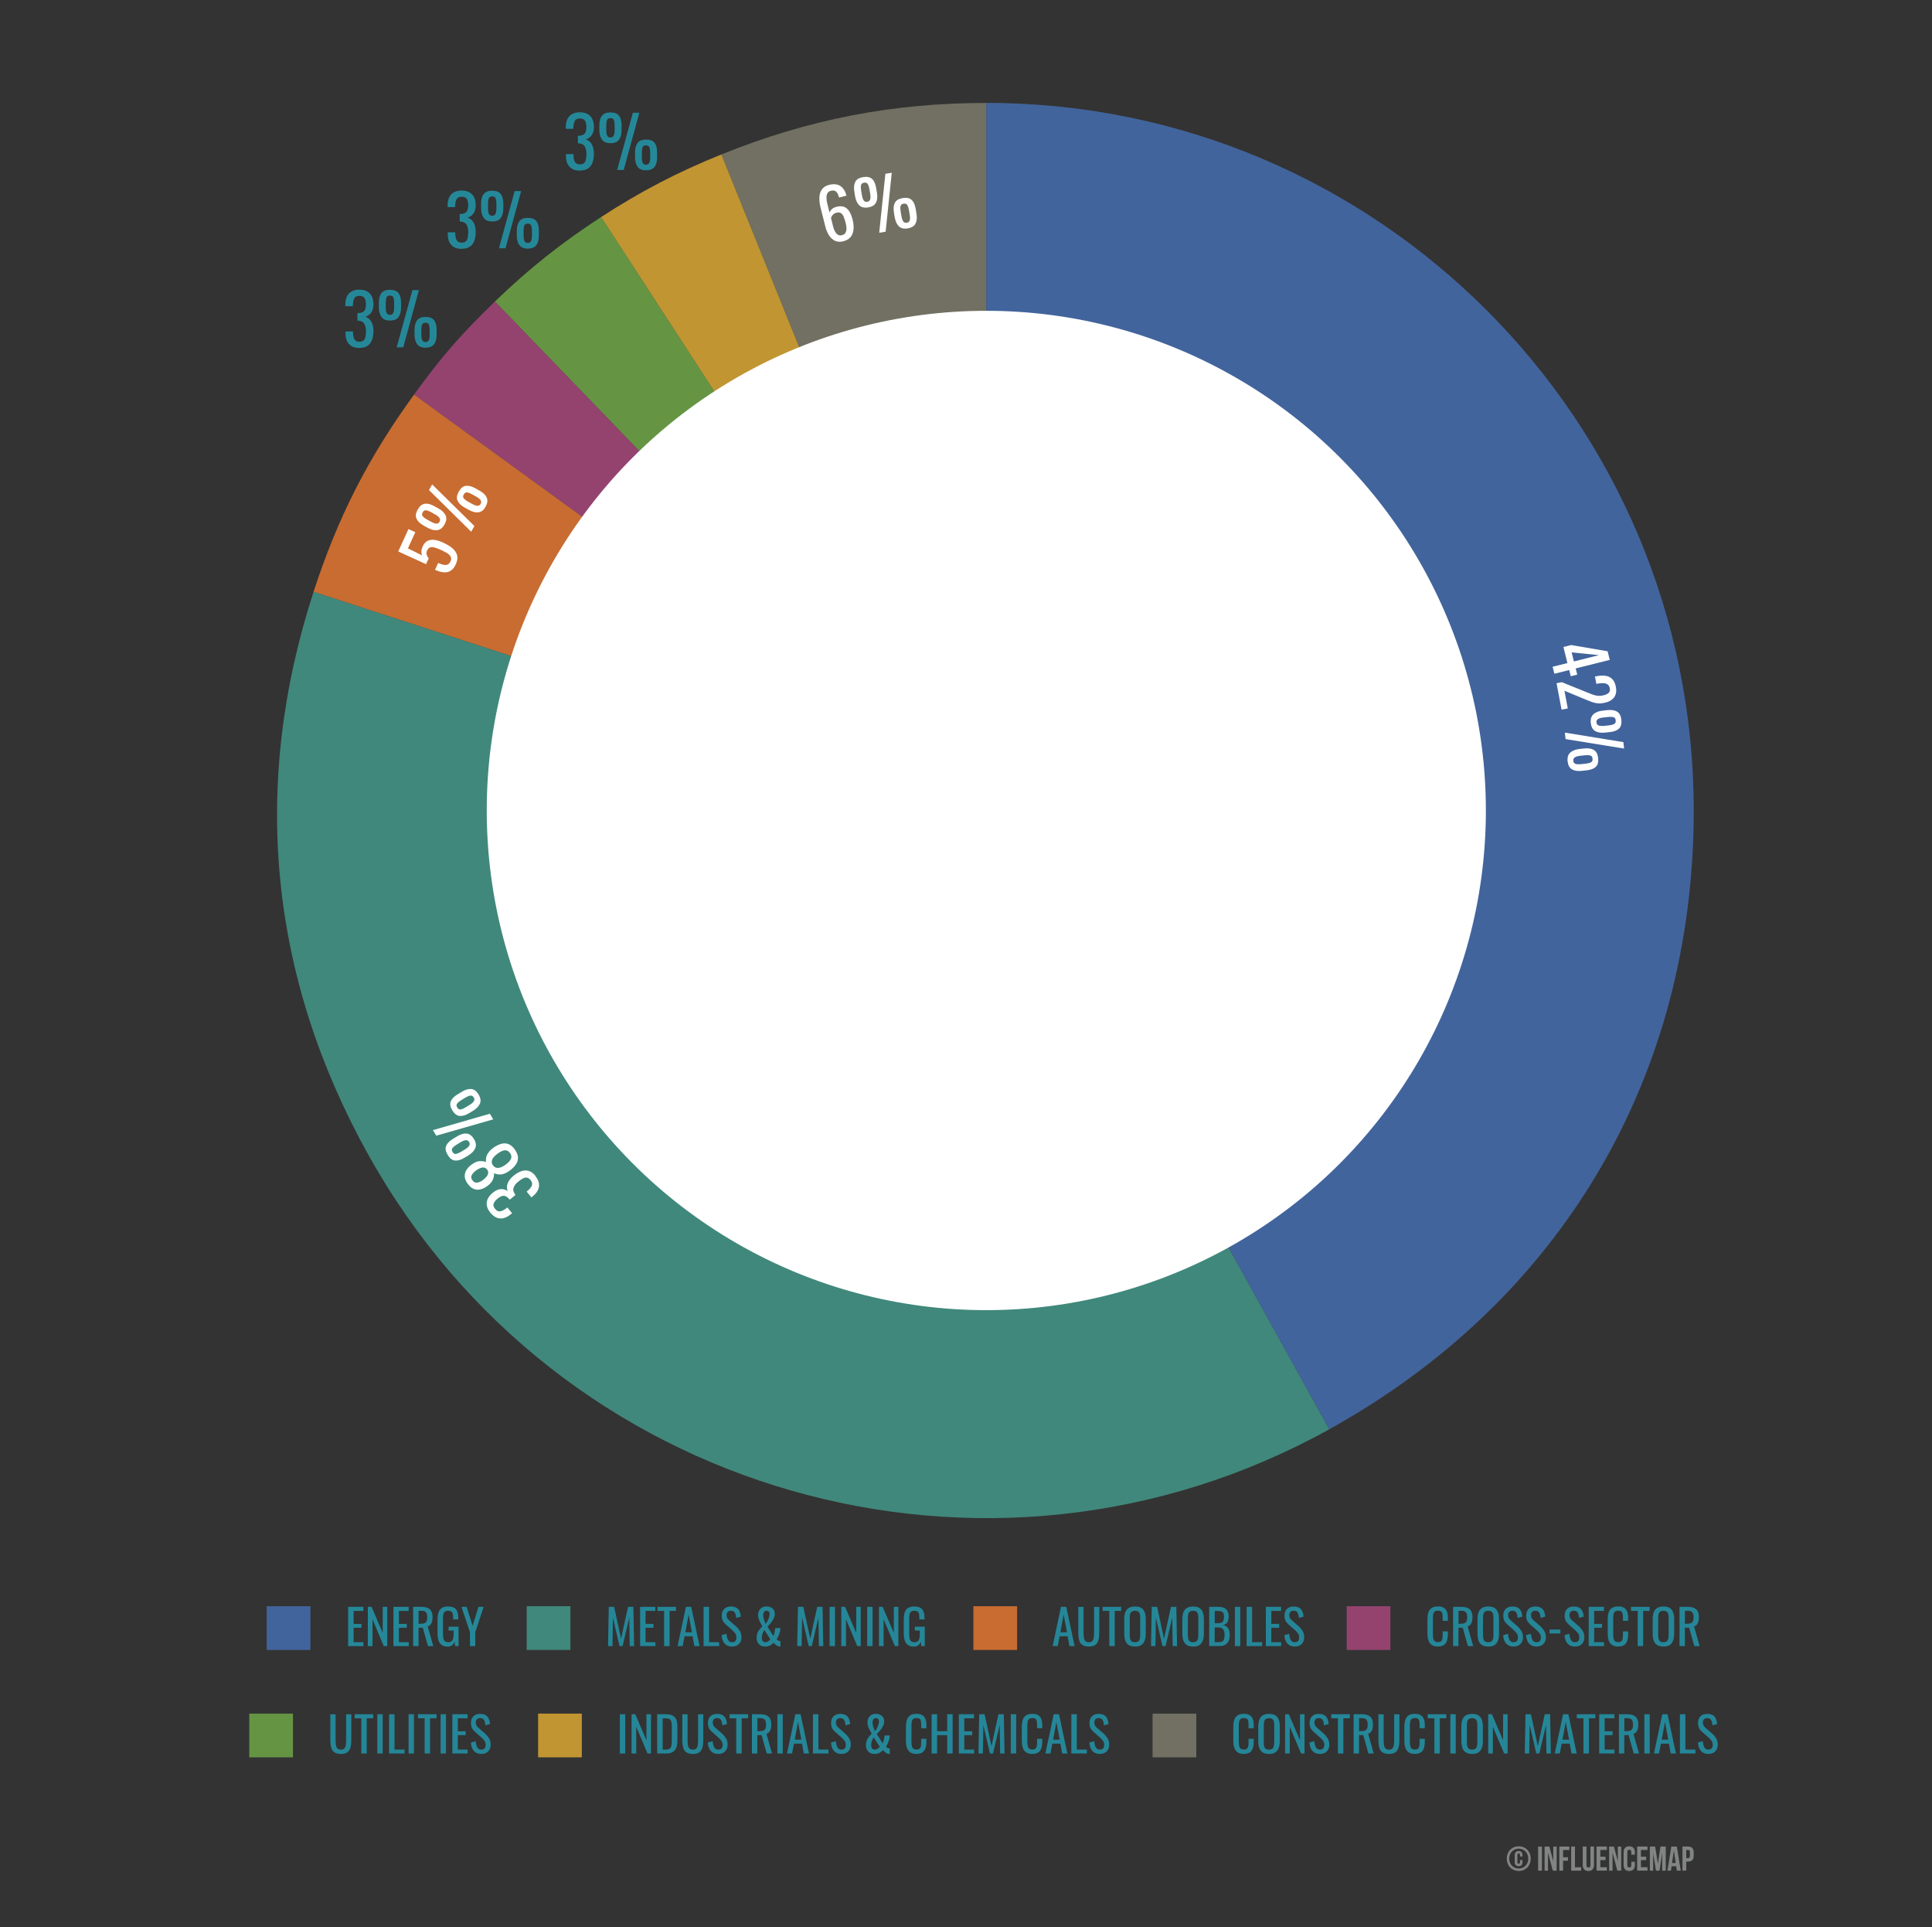 <?xml version="1.0" encoding="UTF-8"?><svg id="Layer_1" xmlns="http://www.w3.org/2000/svg" viewBox="0 0 438.52 437.32"><rect x="0" y="0" width="438.52" height="437.32" fill="#333333" stroke="none"/><defs><style>.cls-1{fill:rgba(172,72,126,.8);}.cls-1,.cls-2,.cls-3,.cls-4,.cls-5,.cls-6,.cls-7,.cls-8,.cls-9,.cls-10,.cls-11{stroke-width:0px;}.cls-2{fill:rgba(237,123,49,.8);}.cls-3{fill:rgba(228,174,51,.8);}.cls-4{fill:rgba(70,113,182,.8);}.cls-5{fill:rgba(68,158,141,.8);}.cls-6{fill:rgba(114,174,71,.8);}.cls-12{isolation:isolate;}.cls-7{fill:#717062;}.cls-8{fill:#258899;}.cls-9{fill:#258698;}.cls-10{fill:#828383;}.cls-11{fill:#fff;}</style></defs><path class="cls-10" d="M344.72,418.98c1.55,0,2.72,1.17,2.72,2.8s-1.17,2.8-2.72,2.8-2.72-1.17-2.72-2.8,1.17-2.8,2.72-2.8ZM344.72,424.02c1.23,0,2.16-.95,2.16-2.25s-.92-2.25-2.16-2.25-2.16.95-2.16,2.25.92,2.25,2.16,2.25ZM345.57,422.1v.44c0,.61-.3.95-.88.95s-.88-.34-.88-.95v-1.52c0-.62.3-.97.88-.97s.88.34.88.97v.28h-.56v-.33c0-.27-.12-.38-.3-.38s-.3.1-.3.38v1.59c0,.27.12.37.3.37s.3-.09.3-.37v-.47h.56Z"/><path class="cls-10" d="M349.12,419.04h.86v5.47h-.86v-5.47Z"/><path class="cls-10" d="M351.38,420.55h-.02v3.96h-.77v-5.47h1.08l.87,3.27h.02v-3.27h.77v5.47h-.88l-1.05-3.96Z"/><path class="cls-10" d="M354.79,421.47h1.11v.78h-1.11v2.26h-.86v-5.47h2.27v.78h-1.41v1.65Z"/><path class="cls-10" d="M356.62,419.04h.86v4.69h1.41v.78h-2.27v-5.47Z"/><path class="cls-10" d="M360.09,419.04v4.22c0,.39.17.53.45.53s.45-.14.45-.53v-4.22h.81v4.16c0,.88-.44,1.38-1.28,1.38s-1.28-.5-1.28-1.38v-4.16h.86Z"/><path class="cls-10" d="M363.24,421.34h1.18v.78h-1.18v1.6h1.48v.78h-2.34v-5.47h2.34v.78h-1.48v1.52Z"/><path class="cls-10" d="M366.03,420.55h-.02v3.96h-.77v-5.47h1.08l.87,3.27h.02v-3.27h.77v5.47h-.88l-1.05-3.96Z"/><path class="cls-10" d="M371.08,422.47v.73c0,.88-.44,1.38-1.28,1.38s-1.28-.5-1.28-1.38v-2.84c0-.88.44-1.38,1.28-1.38s1.28.5,1.28,1.38v.53h-.81v-.59c0-.39-.17-.54-.45-.54s-.45.15-.45.54v2.95c0,.39.17.53.45.53s.45-.14.45-.53v-.78h.81Z"/><path class="cls-10" d="M372.46,421.34h1.18v.78h-1.18v1.6h1.48v.78h-2.34v-5.47h2.34v.78h-1.48v1.52Z"/><path class="cls-10" d="M376.29,422.92h.02l.58-3.88h1.2v5.47h-.81v-3.92h-.02l-.58,3.92h-.81l-.62-3.87h-.02v3.87h-.75v-5.47h1.2l.62,3.88Z"/><path class="cls-10" d="M381.48,424.51h-.87l-.15-.99h-1.05l-.15.99h-.79l.88-5.47h1.26l.88,5.47ZM379.52,422.77h.83l-.41-2.77h-.02l-.41,2.77Z"/><path class="cls-10" d="M384.43,420.39v.71c0,.88-.42,1.35-1.28,1.35h-.41v2.05h-.86v-5.47h1.27c.86,0,1.28.48,1.28,1.35ZM382.74,419.82v1.85h.41c.27,0,.42-.12.42-.52v-.82c0-.39-.15-.52-.42-.52h-.41Z"/><path class="cls-7" d="M223.88,183.92l-60.15-148.87c19.73-7.97,38.87-11.69,60.15-11.69v160.56Z"/><path class="cls-3" d="M223.88,183.92L136.43,49.26c8.92-5.8,17.43-10.23,27.3-14.21l60.15,148.87Z"/><path class="cls-6" d="M223.88,183.92l-111.54-115.5c7.65-7.39,15.16-13.36,24.09-19.16l87.45,134.66Z"/><path class="cls-1" d="M223.88,183.92L93.98,89.54c6.25-8.61,10.71-13.73,18.36-21.12l111.54,115.5Z"/><path class="cls-2" d="M223.88,183.92l-152.71-49.62c5.48-16.87,12.38-30.41,22.81-44.76l129.9,94.38Z"/><path class="cls-5" d="M223.88,183.92l77.84,140.43c-77.56,42.99-175.28,14.97-218.28-62.59-22.36-40.33-26.52-83.6-12.27-127.46l152.71,49.62Z"/><path class="cls-4" d="M223.88,183.92V23.35c88.68,0,160.56,71.89,160.56,160.56,0,60.3-29.98,111.2-82.72,140.43l-77.84-140.43Z"/><circle class="cls-11" cx="223.87" cy="183.92" r="113.39"/><g class="cls-12"><path class="cls-8" d="M79.02,373.55v-8.91h3.45v.92h-2.21v2.95h1.79v.88h-1.79v3.27h2.23v.89h-3.48Z"/><path class="cls-8" d="M83.49,373.55v-8.91h.85l2.53,5.92v-5.92h1.03v8.91h-.79l-2.56-6.08v6.08h-1.06Z"/><path class="cls-8" d="M89.3,373.55v-8.91h3.45v.92h-2.21v2.95h1.79v.88h-1.79v3.27h2.23v.89h-3.48Z"/><path class="cls-8" d="M93.78,373.55v-8.91h1.79c.59,0,1.08.08,1.47.24.39.16.68.41.86.76.19.35.28.8.28,1.37,0,.34-.04.66-.11.94s-.19.52-.35.71-.37.34-.64.42l1.26,4.47h-1.2l-1.17-4.18h-.97v4.18h-1.24ZM95.02,368.48h.47c.35,0,.64-.04.86-.13.22-.09.38-.24.48-.45.1-.21.15-.51.15-.89,0-.52-.1-.9-.29-1.13-.19-.23-.57-.35-1.13-.35h-.55v2.95Z"/><path class="cls-8" d="M101.61,373.66c-.56,0-1-.12-1.34-.36s-.58-.58-.73-1.04c-.15-.45-.23-1-.23-1.64v-2.98c0-.65.07-1.21.2-1.67s.38-.81.73-1.05c.35-.24.83-.36,1.46-.36.56,0,1.01.09,1.35.28.34.19.59.47.74.86s.23.87.23,1.46v.33h-1.17v-.28c0-.39-.03-.71-.08-.95-.05-.25-.16-.43-.31-.55-.16-.12-.41-.18-.74-.18-.37,0-.63.08-.8.25-.17.17-.27.4-.31.69-.04.29-.06.62-.06.98v3.3c0,.43.03.78.09,1.07.06.29.18.5.36.64.18.14.43.21.75.21s.57-.08.75-.23c.18-.15.3-.38.36-.68s.1-.67.1-1.12v-.62h-1.13v-.88h2.25v4.41h-.78l-.12-1.02c-.12.33-.3.6-.55.81-.25.21-.59.32-1.03.32Z"/><path class="cls-8" d="M106.67,373.55v-3.15l-1.92-5.76h1.16l1.36,4.3,1.34-4.3h1.17l-1.91,5.76v3.15h-1.19Z"/></g><path class="cls-4" d="M70.46,374.42h-9.92v-9.92h9.92v9.92Z"/><g class="cls-12"><path class="cls-9" d="M138.01,373.55l.17-8.91h1.22l1.57,7.23,1.58-7.23h1.21l.17,8.91h-1l-.1-6.47-1.51,6.47h-.7l-1.5-6.47-.1,6.47h-1.01Z"/><path class="cls-9" d="M145.29,373.55v-8.91h3.45v.92h-2.21v2.95h1.79v.88h-1.79v3.27h2.23v.89h-3.48Z"/><path class="cls-9" d="M150.74,373.55v-7.99h-1.51v-.92h4.21v.92h-1.46v7.99h-1.24Z"/><path class="cls-9" d="M153.8,373.55l1.89-8.91h1.2l1.9,8.91h-1.18l-.41-2.24h-1.82l-.43,2.24h-1.17ZM155.56,370.41h1.49l-.75-4.02-.74,4.02Z"/><path class="cls-9" d="M159.7,373.55v-8.91h1.24v8.02h2.28v.89h-3.52Z"/><path class="cls-9" d="M166.17,373.65c-.51,0-.94-.11-1.28-.33-.34-.22-.6-.52-.78-.91-.18-.39-.28-.84-.31-1.35l1.1-.3c.02.32.07.62.15.91s.2.53.38.72c.18.19.42.28.74.28s.57-.09.73-.27.25-.44.25-.78c0-.4-.09-.73-.28-.97s-.41-.49-.69-.74l-1.5-1.32c-.29-.26-.51-.54-.65-.84-.14-.3-.21-.68-.21-1.13,0-.65.19-1.16.56-1.52s.88-.54,1.53-.54c.35,0,.66.05.93.14s.49.23.67.42.32.43.43.72c.11.29.18.63.21,1.02l-1.06.29c-.02-.29-.07-.56-.13-.81-.07-.25-.18-.44-.35-.59-.17-.15-.4-.23-.71-.23s-.55.08-.72.25c-.17.17-.26.41-.26.73,0,.27.05.5.14.67s.24.36.45.54l1.51,1.32c.34.29.63.64.89,1.05s.38.89.38,1.45c0,.44-.09.82-.27,1.14-.18.32-.43.56-.75.73-.32.17-.69.25-1.11.25Z"/><path class="cls-9" d="M173.66,373.65c-.4,0-.75-.09-1.04-.26-.29-.17-.51-.41-.66-.71s-.23-.65-.23-1.03c0-.56.13-1.05.38-1.47.25-.42.56-.78.92-1.11-.13-.26-.27-.53-.42-.8s-.28-.55-.38-.84c-.11-.29-.16-.59-.16-.91,0-.4.08-.74.23-1.03.15-.29.37-.52.66-.69.29-.17.62-.25,1.01-.25.36,0,.68.07.96.2.28.13.51.32.68.57.17.25.25.54.25.89,0,.39-.09.76-.27,1.12-.18.36-.4.69-.65.99s-.51.57-.75.81l1.34,2.11c.08-.15.15-.33.2-.52.05-.19.1-.4.14-.62s.07-.43.09-.64h1.17c0,.29-.04.59-.13.9-.08.32-.19.61-.32.9-.13.28-.27.52-.41.72.1.12.22.22.37.31.15.09.32.14.5.14v1.21h-.15c-.21,0-.4-.06-.57-.15-.17-.09-.32-.2-.46-.34-.14-.13-.27-.26-.39-.37-.2.25-.46.46-.78.62-.32.17-.7.25-1.14.25ZM173.66,372.67c.28,0,.51-.07.7-.2.19-.13.36-.29.5-.46l-1.36-2.1c-.18.23-.32.49-.42.8-.11.3-.16.62-.16.94,0,.17.02.33.07.49.04.16.12.29.23.38.11.1.26.15.45.15ZM173.78,368.49c.15-.18.3-.4.43-.65s.25-.51.34-.8c.09-.28.13-.56.13-.83,0-.21-.07-.38-.2-.5s-.3-.18-.52-.18c-.26,0-.45.1-.56.31-.11.21-.17.44-.17.69,0,.34.06.67.17,1.01.11.33.24.65.37.95Z"/><path class="cls-9" d="M180.95,373.55l.17-8.91h1.22l1.57,7.23,1.58-7.23h1.21l.17,8.91h-1l-.1-6.47-1.51,6.47h-.7l-1.5-6.47-.1,6.47h-1.01Z"/><path class="cls-9" d="M188.3,373.55v-8.91h1.22v8.91h-1.22Z"/><path class="cls-9" d="M190.96,373.55v-8.91h.85l2.53,5.92v-5.92h1.03v8.91h-.79l-2.56-6.08v6.08h-1.06Z"/><path class="cls-9" d="M196.83,373.55v-8.91h1.22v8.91h-1.22Z"/><path class="cls-9" d="M199.5,373.55v-8.91h.85l2.53,5.92v-5.92h1.03v8.91h-.79l-2.56-6.08v6.08h-1.06Z"/><path class="cls-9" d="M207.43,373.66c-.56,0-1-.12-1.34-.36s-.58-.58-.73-1.04c-.15-.45-.23-1-.23-1.64v-2.98c0-.65.07-1.21.2-1.67s.38-.81.73-1.05c.35-.24.83-.36,1.46-.36.56,0,1.01.09,1.35.28.34.19.59.47.74.86s.23.87.23,1.46v.33h-1.17v-.28c0-.39-.03-.71-.08-.95-.05-.25-.16-.43-.31-.55-.16-.12-.41-.18-.74-.18-.37,0-.63.08-.8.25-.17.17-.27.4-.31.69-.04.29-.06.62-.06.98v3.3c0,.43.03.78.09,1.07.06.29.18.5.36.64.18.14.43.21.75.21s.57-.08.75-.23c.18-.15.3-.38.36-.68s.1-.67.1-1.12v-.62h-1.13v-.88h2.25v4.41h-.78l-.12-1.02c-.12.33-.3.6-.55.81-.25.21-.59.32-1.03.32Z"/></g><path class="cls-5" d="M129.47,374.42h-9.92v-9.92h9.92v9.92Z"/><g class="cls-12"><path class="cls-9" d="M238.93,373.55l1.89-8.91h1.2l1.9,8.91h-1.18l-.41-2.24h-1.82l-.43,2.24h-1.17ZM240.69,370.41h1.49l-.75-4.02-.74,4.02Z"/><path class="cls-9" d="M247.13,373.65c-.65,0-1.14-.13-1.49-.38s-.58-.62-.7-1.08-.19-1.01-.19-1.63v-5.91h1.19v5.96c0,.38.03.73.08,1.04.05.32.16.57.34.75.17.18.43.28.78.28s.61-.09.78-.28c.17-.18.28-.43.33-.75.05-.31.08-.66.08-1.04v-5.96h1.18v5.91c0,.62-.06,1.17-.19,1.63s-.36.83-.7,1.08-.83.38-1.48.38Z"/><path class="cls-9" d="M251.78,373.55v-7.99h-1.51v-.92h4.21v.92h-1.46v7.99h-1.24Z"/><path class="cls-9" d="M257.62,373.65c-.6,0-1.08-.12-1.44-.35s-.62-.57-.77-1.01c-.15-.44-.23-.95-.23-1.53v-3.38c0-.59.08-1.09.24-1.51.16-.42.41-.74.77-.97s.83-.34,1.44-.34,1.08.11,1.43.34c.35.23.61.55.76.97.16.42.24.92.24,1.51v3.39c0,.58-.08,1.09-.24,1.52-.16.43-.41.77-.76,1.01-.35.24-.83.36-1.43.36ZM257.62,372.67c.33,0,.58-.07.75-.2.17-.13.28-.33.34-.57.06-.25.09-.53.09-.86v-3.91c0-.33-.03-.61-.09-.85s-.17-.42-.34-.55c-.17-.13-.42-.19-.75-.19s-.58.06-.75.19c-.17.13-.29.31-.35.55s-.09.52-.09.85v3.91c0,.33.03.62.09.86.06.25.17.44.35.57.17.14.42.2.75.2Z"/><path class="cls-9" d="M261.25,373.55l.17-8.91h1.22l1.57,7.23,1.58-7.23h1.21l.17,8.91h-1l-.1-6.47-1.51,6.47h-.7l-1.5-6.47-.1,6.47h-1.01Z"/><path class="cls-9" d="M270.81,373.65c-.6,0-1.08-.12-1.44-.35s-.62-.57-.77-1.01c-.15-.44-.23-.95-.23-1.53v-3.38c0-.59.08-1.09.24-1.51.16-.42.41-.74.77-.97s.83-.34,1.44-.34,1.08.11,1.43.34c.35.23.61.55.76.97.16.42.24.92.24,1.51v3.39c0,.58-.08,1.09-.24,1.52-.16.43-.41.77-.76,1.01-.35.24-.83.36-1.43.36ZM270.81,372.67c.33,0,.58-.07.75-.2.17-.13.28-.33.34-.57.06-.25.09-.53.09-.86v-3.91c0-.33-.03-.61-.09-.85s-.17-.42-.34-.55c-.17-.13-.42-.19-.75-.19s-.58.06-.75.19c-.17.13-.29.31-.35.55s-.09.52-.09.85v3.91c0,.33.03.62.09.86.06.25.17.44.35.57.17.14.42.2.75.2Z"/><path class="cls-9" d="M274.46,373.55v-8.91h2.05c.4,0,.75.04,1.05.13.3.09.54.22.74.41s.34.42.44.7c.1.28.14.61.14,1s-.05.68-.14.95-.23.48-.42.63c-.19.15-.43.25-.72.3.36.08.65.22.87.41s.38.44.49.75c.11.3.16.67.16,1.09,0,.38-.04.73-.13,1.04-.09.32-.23.58-.41.8-.19.22-.43.39-.71.51-.29.12-.63.18-1.03.18h-2.38ZM275.71,368.36h.74c.35,0,.63-.05.83-.15.2-.1.34-.26.42-.48.08-.22.12-.51.12-.86,0-.41-.06-.71-.19-.89-.12-.18-.32-.3-.58-.35-.26-.05-.61-.07-1.03-.07h-.3v2.79ZM275.71,372.66h.84c.56,0,.93-.13,1.12-.39.19-.26.28-.68.28-1.26,0-.37-.05-.69-.15-.94s-.26-.44-.47-.57c-.22-.13-.51-.19-.88-.19h-.74v3.36Z"/><path class="cls-9" d="M280.29,373.55v-8.91h1.22v8.91h-1.22Z"/><path class="cls-9" d="M282.96,373.55v-8.91h1.24v8.02h2.28v.89h-3.52Z"/><path class="cls-9" d="M287.32,373.55v-8.91h3.45v.92h-2.21v2.95h1.79v.88h-1.79v3.27h2.23v.89h-3.48Z"/><path class="cls-9" d="M293.9,373.65c-.51,0-.94-.11-1.28-.33-.34-.22-.6-.52-.78-.91-.18-.39-.28-.84-.31-1.35l1.1-.3c.02.32.07.62.15.91s.2.53.38.72c.18.19.42.28.74.28s.57-.09.73-.27.25-.44.25-.78c0-.4-.09-.73-.28-.97s-.41-.49-.69-.74l-1.5-1.32c-.29-.26-.51-.54-.65-.84-.14-.3-.21-.68-.21-1.13,0-.65.19-1.16.56-1.52s.88-.54,1.53-.54c.35,0,.66.05.93.14s.49.23.67.42.32.43.43.72c.11.29.18.63.21,1.02l-1.06.29c-.02-.29-.07-.56-.13-.81-.07-.25-.18-.44-.35-.59-.17-.15-.4-.23-.71-.23s-.55.08-.72.25c-.17.17-.26.41-.26.73,0,.27.05.5.14.67s.24.36.45.54l1.51,1.32c.34.29.63.64.89,1.05s.38.89.38,1.45c0,.44-.09.82-.27,1.14-.18.32-.43.56-.75.73-.32.17-.69.25-1.11.25Z"/></g><path class="cls-2" d="M230.86,374.42h-9.92v-9.92h9.92v9.92Z"/><g class="cls-12"><path class="cls-9" d="M326.39,373.65c-.63,0-1.12-.13-1.47-.4-.35-.26-.59-.62-.73-1.07s-.2-.95-.2-1.5v-3.15c0-.6.07-1.13.2-1.57s.38-.79.73-1.04c.35-.25.84-.37,1.47-.37.56,0,1,.1,1.33.31.33.21.56.5.7.88.14.38.21.84.21,1.38v.7h-1.18v-.63c0-.33-.02-.62-.05-.88s-.12-.45-.27-.59c-.15-.14-.39-.21-.74-.21s-.61.08-.77.22c-.16.15-.27.36-.31.64-.05.27-.07.6-.07.96v3.53c0,.45.04.8.11,1.06.07.26.19.45.36.56s.4.17.68.17c.34,0,.58-.08.73-.23s.24-.36.28-.62c.04-.26.05-.57.05-.92v-.66h1.18v.66c0,.54-.07,1.02-.2,1.44-.13.42-.36.74-.68.97-.32.23-.78.35-1.36.35Z"/><path class="cls-9" d="M329.82,373.55v-8.91h1.79c.59,0,1.08.08,1.47.24.39.16.68.41.86.76.19.35.28.8.28,1.37,0,.34-.04.66-.11.94s-.19.52-.35.71-.37.34-.64.42l1.26,4.47h-1.2l-1.17-4.18h-.97v4.18h-1.24ZM331.06,368.48h.47c.35,0,.64-.04.86-.13.22-.09.38-.24.48-.45.1-.21.15-.51.15-.89,0-.52-.1-.9-.29-1.13-.19-.23-.57-.35-1.13-.35h-.55v2.95Z"/><path class="cls-9" d="M337.8,373.65c-.6,0-1.08-.12-1.44-.35s-.62-.57-.77-1.01c-.15-.44-.23-.95-.23-1.53v-3.38c0-.59.08-1.09.24-1.51.16-.42.41-.74.77-.97s.83-.34,1.44-.34,1.08.11,1.43.34c.35.23.61.55.76.97.16.42.24.92.24,1.51v3.39c0,.58-.08,1.09-.24,1.52-.16.43-.41.77-.76,1.01-.35.24-.83.36-1.43.36ZM337.8,372.67c.33,0,.58-.07.75-.2.17-.13.28-.33.34-.57.06-.25.09-.53.09-.86v-3.91c0-.33-.03-.61-.09-.85s-.17-.42-.34-.55c-.17-.13-.42-.19-.75-.19s-.58.06-.75.19c-.17.13-.29.31-.35.55s-.09.52-.09.85v3.91c0,.33.03.62.09.86.06.25.17.44.35.57.17.14.42.2.75.2Z"/><path class="cls-9" d="M343.56,373.65c-.51,0-.94-.11-1.28-.33-.34-.22-.6-.52-.78-.91-.18-.39-.28-.84-.31-1.35l1.1-.3c.02.32.07.62.15.91s.2.53.38.72c.18.19.42.28.74.28s.57-.09.73-.27.25-.44.25-.78c0-.4-.09-.73-.28-.97s-.41-.49-.69-.74l-1.5-1.32c-.29-.26-.51-.54-.65-.84-.14-.3-.21-.68-.21-1.13,0-.65.19-1.16.56-1.52s.88-.54,1.53-.54c.35,0,.66.05.93.14s.49.23.67.42.32.43.43.72c.11.29.18.63.21,1.02l-1.06.29c-.02-.29-.07-.56-.13-.81-.07-.25-.18-.44-.35-.59-.17-.15-.4-.23-.71-.23s-.55.08-.72.25c-.17.17-.26.41-.26.73,0,.27.05.5.14.67s.24.36.45.54l1.51,1.32c.34.29.63.64.89,1.05s.38.89.38,1.45c0,.44-.09.82-.27,1.14-.18.32-.43.56-.75.73-.32.17-.69.25-1.11.25Z"/><path class="cls-9" d="M348.76,373.65c-.51,0-.94-.11-1.28-.33-.34-.22-.6-.52-.78-.91-.18-.39-.28-.84-.31-1.35l1.1-.3c.02.32.07.62.15.91s.2.53.38.72c.18.19.42.28.74.28s.57-.09.73-.27.25-.44.25-.78c0-.4-.09-.73-.28-.97s-.41-.49-.69-.74l-1.5-1.32c-.29-.26-.51-.54-.65-.84-.14-.3-.21-.68-.21-1.13,0-.65.19-1.16.56-1.52s.88-.54,1.53-.54c.35,0,.66.05.93.14s.49.23.67.42.32.43.43.72c.11.29.18.63.21,1.02l-1.06.29c-.02-.29-.07-.56-.13-.81-.07-.25-.18-.44-.35-.59-.17-.15-.4-.23-.71-.23s-.55.08-.72.25c-.17.17-.26.41-.26.73,0,.27.05.5.14.67s.24.36.45.54l1.51,1.32c.34.29.63.64.89,1.05s.38.89.38,1.45c0,.44-.09.82-.27,1.14-.18.32-.43.56-.75.73-.32.17-.69.25-1.11.25Z"/><path class="cls-9" d="M351.71,370.68v-.89h2.45v.89h-2.45Z"/><path class="cls-9" d="M357.49,373.65c-.51,0-.94-.11-1.28-.33-.34-.22-.6-.52-.78-.91-.18-.39-.28-.84-.31-1.35l1.1-.3c.02.32.07.62.15.91s.2.53.38.72c.18.19.42.28.74.28s.57-.09.73-.27.25-.44.25-.78c0-.4-.09-.73-.28-.97s-.41-.49-.69-.74l-1.5-1.32c-.29-.26-.51-.54-.65-.84-.14-.3-.21-.68-.21-1.13,0-.65.19-1.16.56-1.52s.88-.54,1.53-.54c.35,0,.66.05.93.14s.49.23.67.42.32.43.43.72c.11.29.18.63.21,1.02l-1.06.29c-.02-.29-.07-.56-.13-.81-.07-.25-.18-.44-.35-.59-.17-.15-.4-.23-.71-.23s-.55.08-.72.25c-.17.17-.26.41-.26.73,0,.27.05.5.14.67s.24.36.45.54l1.51,1.32c.34.29.63.64.89,1.05s.38.89.38,1.45c0,.44-.09.82-.27,1.14-.18.32-.43.56-.75.73-.32.17-.69.25-1.11.25Z"/><path class="cls-9" d="M360.6,373.55v-8.91h3.45v.92h-2.21v2.95h1.79v.88h-1.79v3.27h2.23v.89h-3.48Z"/><path class="cls-9" d="M367.31,373.65c-.63,0-1.12-.13-1.47-.4-.35-.26-.59-.62-.73-1.07s-.2-.95-.2-1.5v-3.15c0-.6.07-1.13.2-1.57s.38-.79.73-1.04c.35-.25.84-.37,1.47-.37.56,0,1,.1,1.33.31.33.21.56.5.7.88.14.38.21.84.21,1.38v.7h-1.18v-.63c0-.33-.02-.62-.05-.88s-.12-.45-.27-.59c-.15-.14-.39-.21-.74-.21s-.61.08-.77.22c-.16.15-.27.36-.31.64-.05.27-.07.6-.07.96v3.53c0,.45.04.8.11,1.06.07.26.19.45.36.56s.4.17.68.17c.34,0,.58-.08.73-.23s.24-.36.28-.62c.04-.26.05-.57.05-.92v-.66h1.18v.66c0,.54-.07,1.02-.2,1.44-.13.42-.36.74-.68.97-.32.23-.78.35-1.36.35Z"/><path class="cls-9" d="M371.72,373.55v-7.99h-1.51v-.92h4.21v.92h-1.46v7.99h-1.24Z"/><path class="cls-9" d="M377.56,373.65c-.6,0-1.08-.12-1.44-.35s-.62-.57-.77-1.01c-.15-.44-.23-.95-.23-1.53v-3.38c0-.59.08-1.09.24-1.51.16-.42.41-.74.77-.97s.83-.34,1.44-.34,1.08.11,1.43.34c.35.23.61.55.76.97.16.42.24.92.24,1.51v3.39c0,.58-.08,1.09-.24,1.52-.16.43-.41.77-.76,1.01-.35.24-.83.36-1.43.36ZM377.56,372.67c.33,0,.58-.07.75-.2.17-.13.28-.33.34-.57.06-.25.09-.53.09-.86v-3.91c0-.33-.03-.61-.09-.85s-.17-.42-.34-.55c-.17-.13-.42-.19-.75-.19s-.58.06-.75.19c-.17.13-.29.31-.35.55s-.09.52-.09.85v3.91c0,.33.03.62.09.86.06.25.17.44.35.57.17.14.42.2.75.2Z"/><path class="cls-9" d="M381.21,373.55v-8.91h1.79c.59,0,1.08.08,1.47.24.39.16.68.41.86.76.19.35.28.8.28,1.37,0,.34-.04.66-.11.94s-.19.52-.35.71-.37.34-.64.42l1.26,4.47h-1.2l-1.17-4.18h-.97v4.18h-1.24ZM382.45,368.48h.47c.35,0,.64-.04.86-.13.22-.09.38-.24.48-.45.1-.21.15-.51.15-.89,0-.52-.1-.9-.29-1.13-.19-.23-.57-.35-1.13-.35h-.55v2.95Z"/></g><path class="cls-1" d="M315.59,374.42h-9.92v-9.92h9.92v9.92Z"/><g class="cls-12"><path class="cls-9" d="M77.36,398.02c-.65,0-1.14-.13-1.49-.38s-.58-.62-.7-1.08-.19-1.01-.19-1.63v-5.91h1.19v5.96c0,.38.03.73.08,1.04.05.32.16.57.34.75.17.18.43.28.78.28s.61-.09.78-.28c.17-.18.28-.43.33-.75.05-.31.08-.66.08-1.04v-5.96h1.18v5.91c0,.62-.06,1.17-.19,1.63s-.36.83-.7,1.08-.83.38-1.48.38Z"/><path class="cls-9" d="M82.01,397.92v-7.99h-1.51v-.92h4.21v.92h-1.46v7.99h-1.24Z"/><path class="cls-9" d="M85.64,397.92v-8.91h1.22v8.91h-1.22Z"/><path class="cls-9" d="M88.31,397.92v-8.91h1.24v8.02h2.28v.89h-3.52Z"/><path class="cls-9" d="M92.74,397.92v-8.91h1.22v8.91h-1.22Z"/><path class="cls-9" d="M96.38,397.92v-7.99h-1.51v-.92h4.21v.92h-1.46v7.99h-1.24Z"/><path class="cls-9" d="M100.01,397.92v-8.91h1.22v8.91h-1.22Z"/><path class="cls-9" d="M102.67,397.92v-8.91h3.45v.92h-2.21v2.95h1.79v.88h-1.79v3.27h2.23v.89h-3.48Z"/><path class="cls-9" d="M109.25,398.02c-.51,0-.94-.11-1.28-.33-.34-.22-.6-.52-.78-.91-.18-.39-.28-.84-.31-1.35l1.1-.3c.02.32.07.62.15.91s.2.53.38.72c.18.19.42.28.74.28s.57-.09.73-.27.25-.44.25-.78c0-.4-.09-.73-.28-.97s-.41-.49-.69-.74l-1.5-1.32c-.29-.26-.51-.54-.65-.84-.14-.3-.21-.68-.21-1.13,0-.65.19-1.16.56-1.52s.88-.54,1.53-.54c.35,0,.66.05.93.14s.49.23.67.42.32.43.43.72c.11.29.18.63.21,1.02l-1.06.29c-.02-.29-.07-.56-.13-.81-.07-.25-.18-.44-.35-.59-.17-.15-.4-.23-.71-.23s-.55.08-.72.25c-.17.17-.26.41-.26.73,0,.27.05.5.14.67s.24.36.45.54l1.51,1.32c.34.29.63.64.89,1.05s.38.89.38,1.45c0,.44-.09.82-.27,1.14-.18.32-.43.56-.75.73-.32.17-.69.25-1.11.25Z"/></g><path class="cls-6" d="M66.5,398.79h-9.92v-9.92h9.92v9.92Z"/><g class="cls-12"><path class="cls-9" d="M140.69,397.92v-8.91h1.22v8.91h-1.22Z"/><path class="cls-9" d="M143.35,397.92v-8.91h.85l2.53,5.92v-5.92h1.03v8.91h-.79l-2.56-6.08v6.08h-1.06Z"/><path class="cls-9" d="M149.16,397.92v-8.91h1.94c.66,0,1.18.1,1.57.3s.66.5.83.91.25.91.25,1.51v3.28c0,.63-.08,1.16-.25,1.59s-.43.76-.8.98c-.37.22-.87.34-1.49.34h-2.03ZM150.4,397.03h.7c.46,0,.78-.09.97-.26.19-.18.31-.43.35-.77.04-.34.06-.74.06-1.22v-2.89c0-.46-.03-.84-.09-1.12s-.19-.5-.38-.63-.51-.2-.93-.2h-.67v7.1Z"/><path class="cls-9" d="M157.25,398.02c-.65,0-1.14-.13-1.49-.38s-.58-.62-.7-1.08-.19-1.01-.19-1.63v-5.91h1.19v5.96c0,.38.03.73.08,1.04.05.32.16.57.34.75.17.18.43.28.78.28s.61-.09.78-.28c.17-.18.28-.43.33-.75.05-.31.08-.66.08-1.04v-5.96h1.18v5.91c0,.62-.06,1.17-.19,1.63s-.36.83-.7,1.08-.83.38-1.48.38Z"/><path class="cls-9" d="M163.03,398.02c-.51,0-.94-.11-1.28-.33-.34-.22-.6-.52-.78-.91-.18-.39-.28-.84-.31-1.35l1.1-.3c.02.32.07.62.15.91s.2.53.38.72c.18.19.42.28.74.28s.57-.09.73-.27.25-.44.25-.78c0-.4-.09-.73-.28-.97s-.41-.49-.69-.74l-1.5-1.32c-.29-.26-.51-.54-.65-.84-.14-.3-.21-.68-.21-1.13,0-.65.19-1.16.56-1.52s.88-.54,1.53-.54c.35,0,.66.05.93.14s.49.23.67.42.32.43.43.72c.11.29.18.63.21,1.02l-1.06.29c-.02-.29-.07-.56-.13-.81-.07-.25-.18-.44-.35-.59-.17-.15-.4-.23-.71-.23s-.55.08-.72.25c-.17.17-.26.41-.26.73,0,.27.05.5.14.67s.24.36.45.54l1.51,1.32c.34.29.63.64.89,1.05s.38.89.38,1.45c0,.44-.09.82-.27,1.14-.18.32-.43.56-.75.73-.32.17-.69.25-1.11.25Z"/><path class="cls-9" d="M167.11,397.92v-7.99h-1.51v-.92h4.21v.92h-1.46v7.99h-1.24Z"/><path class="cls-9" d="M170.67,397.92v-8.91h1.79c.59,0,1.08.08,1.47.24.39.16.68.41.86.76.19.35.28.8.28,1.37,0,.34-.04.66-.11.94s-.19.52-.35.71-.37.34-.64.42l1.26,4.47h-1.2l-1.17-4.18h-.97v4.18h-1.24ZM171.92,392.85h.47c.35,0,.64-.04.86-.13.22-.09.38-.24.48-.45.1-.21.15-.51.15-.89,0-.52-.1-.9-.29-1.13-.19-.23-.57-.35-1.13-.35h-.55v2.95Z"/><path class="cls-9" d="M176.45,397.92v-8.91h1.22v8.91h-1.22Z"/><path class="cls-9" d="M178.63,397.92l1.89-8.91h1.2l1.9,8.91h-1.18l-.41-2.24h-1.82l-.43,2.24h-1.17ZM180.39,394.79h1.49l-.75-4.02-.74,4.02Z"/><path class="cls-9" d="M184.52,397.92v-8.91h1.24v8.02h2.28v.89h-3.52Z"/><path class="cls-9" d="M190.99,398.02c-.51,0-.94-.11-1.28-.33-.34-.22-.6-.52-.78-.91-.18-.39-.28-.84-.31-1.35l1.1-.3c.02.32.07.62.15.91s.2.53.38.72c.18.19.42.28.74.28s.57-.09.73-.27.25-.44.25-.78c0-.4-.09-.73-.28-.97s-.41-.49-.69-.74l-1.5-1.32c-.29-.26-.51-.54-.65-.84-.14-.3-.21-.68-.21-1.13,0-.65.19-1.16.56-1.52s.88-.54,1.53-.54c.35,0,.66.05.93.14s.49.23.67.42.32.43.43.72c.11.29.18.63.21,1.02l-1.06.29c-.02-.29-.07-.56-.13-.81-.07-.25-.18-.44-.35-.59-.17-.15-.4-.23-.71-.23s-.55.08-.72.25c-.17.17-.26.41-.26.73,0,.27.05.5.14.67s.24.36.45.54l1.51,1.32c.34.29.63.64.89,1.05s.38.89.38,1.45c0,.44-.09.82-.27,1.14-.18.32-.43.56-.75.73-.32.17-.69.25-1.11.25Z"/><path class="cls-9" d="M198.48,398.02c-.4,0-.75-.09-1.04-.26-.29-.17-.51-.41-.66-.71s-.23-.65-.23-1.03c0-.56.13-1.05.38-1.47.25-.42.56-.78.92-1.11-.13-.26-.27-.53-.42-.8s-.28-.55-.38-.84c-.11-.29-.16-.59-.16-.91,0-.4.08-.74.23-1.03.15-.29.37-.52.66-.69.29-.17.62-.25,1.01-.25.36,0,.68.07.96.2.28.13.51.32.68.57.17.25.25.54.25.89,0,.39-.09.76-.27,1.12-.18.36-.4.69-.65.99s-.51.57-.75.81l1.34,2.11c.08-.15.15-.33.2-.52.05-.19.1-.4.14-.62s.07-.43.09-.64h1.17c0,.29-.04.59-.13.9-.08.32-.19.61-.32.9-.13.28-.27.52-.41.72.1.12.22.22.37.31.15.09.32.14.5.14v1.21h-.15c-.21,0-.4-.06-.57-.15-.17-.09-.32-.2-.46-.34-.14-.13-.27-.26-.39-.37-.2.25-.46.46-.78.62-.32.17-.7.25-1.14.25ZM198.48,397.04c.28,0,.51-.07.7-.2.19-.13.36-.29.5-.46l-1.36-2.1c-.18.23-.32.49-.42.8-.11.3-.16.62-.16.94,0,.17.02.33.07.49.04.16.12.29.23.38.11.1.26.15.45.15ZM198.6,392.86c.15-.18.3-.4.43-.65s.25-.51.34-.8c.09-.28.13-.56.13-.83,0-.21-.07-.38-.2-.5s-.3-.18-.52-.18c-.26,0-.45.1-.56.31-.11.21-.17.44-.17.69,0,.34.06.67.17,1.01.11.33.24.65.37.95Z"/><path class="cls-9" d="M208.03,398.02c-.63,0-1.12-.13-1.47-.4-.35-.26-.59-.62-.73-1.07s-.2-.95-.2-1.5v-3.15c0-.6.07-1.13.2-1.57s.38-.79.73-1.04c.35-.25.84-.37,1.47-.37.56,0,1,.1,1.33.31.33.21.56.5.7.88.14.38.21.84.21,1.38v.7h-1.18v-.63c0-.33-.02-.62-.05-.88s-.12-.45-.27-.59c-.15-.14-.39-.21-.74-.21s-.61.08-.77.22c-.16.15-.27.36-.31.64-.05.27-.07.6-.07.96v3.53c0,.45.04.8.11,1.06.07.26.19.45.36.56s.4.17.68.17c.34,0,.58-.08.73-.23s.24-.36.28-.62c.04-.26.05-.57.05-.92v-.66h1.18v.66c0,.54-.07,1.02-.2,1.44-.13.42-.36.74-.68.97-.32.23-.78.35-1.36.35Z"/><path class="cls-9" d="M211.46,397.92v-8.91h1.24v3.85h2.29v-3.85h1.24v8.91h-1.24v-4.17h-2.29v4.17h-1.24Z"/><path class="cls-9" d="M217.63,397.92v-8.91h3.45v.92h-2.21v2.95h1.79v.88h-1.79v3.27h2.23v.89h-3.48Z"/><path class="cls-9" d="M222.09,397.92l.17-8.91h1.22l1.57,7.23,1.58-7.23h1.21l.17,8.91h-1l-.1-6.47-1.51,6.47h-.7l-1.5-6.47-.1,6.47h-1.01Z"/><path class="cls-9" d="M229.43,397.92v-8.91h1.22v8.91h-1.22Z"/><path class="cls-9" d="M234.33,398.02c-.63,0-1.12-.13-1.47-.4-.35-.26-.59-.62-.73-1.07s-.2-.95-.2-1.5v-3.15c0-.6.07-1.13.2-1.57s.38-.79.73-1.04c.35-.25.84-.37,1.47-.37.56,0,1,.1,1.33.31.33.21.56.5.7.88.14.38.21.84.21,1.38v.7h-1.18v-.63c0-.33-.02-.62-.05-.88s-.12-.45-.27-.59c-.15-.14-.39-.21-.74-.21s-.61.08-.77.22c-.16.15-.27.36-.31.64-.05.27-.07.6-.07.96v3.53c0,.45.04.8.11,1.06.07.26.19.45.36.56s.4.17.68.17c.34,0,.58-.08.73-.23s.24-.36.28-.62c.04-.26.05-.57.05-.92v-.66h1.18v.66c0,.54-.07,1.02-.2,1.44-.13.42-.36.74-.68.97-.32.23-.78.35-1.36.35Z"/><path class="cls-9" d="M237.28,397.92l1.89-8.91h1.2l1.9,8.91h-1.18l-.41-2.24h-1.82l-.43,2.24h-1.17ZM239.04,394.79h1.49l-.75-4.02-.74,4.02Z"/><path class="cls-9" d="M243.17,397.92v-8.91h1.24v8.02h2.28v.89h-3.52Z"/><path class="cls-9" d="M249.64,398.02c-.51,0-.94-.11-1.28-.33-.34-.22-.6-.52-.78-.91-.18-.39-.28-.84-.31-1.35l1.1-.3c.02.32.07.62.15.91s.2.53.38.72c.18.19.42.28.74.28s.57-.09.73-.27.25-.44.25-.78c0-.4-.09-.73-.28-.97s-.41-.49-.69-.74l-1.5-1.32c-.29-.26-.51-.54-.65-.84-.14-.3-.21-.68-.21-1.13,0-.65.19-1.16.56-1.52s.88-.54,1.53-.54c.35,0,.66.05.93.14s.49.23.67.42.32.43.43.72c.11.29.18.63.21,1.02l-1.06.29c-.02-.29-.07-.56-.13-.81-.07-.25-.18-.44-.35-.59-.17-.15-.4-.23-.71-.23s-.55.08-.72.25c-.17.17-.26.41-.26.73,0,.27.05.5.14.67s.24.36.45.54l1.51,1.32c.34.29.63.64.89,1.05s.38.89.38,1.45c0,.44-.09.82-.27,1.14-.18.32-.43.56-.75.73-.32.17-.69.25-1.11.25Z"/></g><path class="cls-3" d="M132.06,398.79h-9.92v-9.92h9.92v9.92Z"/><g class="cls-12"><path class="cls-9" d="M282.33,398.02c-.63,0-1.12-.13-1.47-.4-.35-.26-.59-.62-.73-1.07s-.2-.95-.2-1.5v-3.15c0-.6.07-1.13.2-1.57s.38-.79.73-1.04c.35-.25.84-.37,1.47-.37.56,0,1,.1,1.33.31.33.21.56.5.7.88.14.38.21.84.21,1.38v.7h-1.18v-.63c0-.33-.02-.62-.05-.88s-.12-.45-.27-.59c-.15-.14-.39-.21-.74-.21s-.61.08-.77.22c-.16.15-.27.36-.31.64-.05.27-.07.6-.07.96v3.53c0,.45.04.8.11,1.06.07.26.19.45.36.56s.4.17.68.17c.34,0,.58-.08.73-.23s.24-.36.28-.62c.04-.26.05-.57.05-.92v-.66h1.18v.66c0,.54-.07,1.02-.2,1.44-.13.42-.36.74-.68.97-.32.23-.78.35-1.36.35Z"/><path class="cls-9" d="M288.04,398.02c-.6,0-1.08-.12-1.44-.35s-.62-.57-.77-1.01c-.15-.44-.23-.95-.23-1.53v-3.38c0-.59.08-1.09.24-1.51.16-.42.41-.74.77-.97s.83-.34,1.44-.34,1.08.11,1.43.34c.35.23.61.55.76.97.16.42.24.92.24,1.51v3.39c0,.58-.08,1.09-.24,1.52-.16.43-.41.77-.76,1.01-.35.24-.83.36-1.43.36ZM288.04,397.04c.33,0,.58-.07.75-.2.17-.13.28-.33.34-.57.06-.25.09-.53.09-.86v-3.91c0-.33-.03-.61-.09-.85s-.17-.42-.34-.55c-.17-.13-.42-.19-.75-.19s-.58.06-.75.19c-.17.13-.29.31-.35.55s-.09.52-.09.85v3.91c0,.33.03.62.09.86.06.25.17.44.35.57.17.14.42.2.75.2Z"/><path class="cls-9" d="M291.69,397.92v-8.91h.85l2.53,5.92v-5.92h1.03v8.91h-.79l-2.56-6.08v6.08h-1.06Z"/><path class="cls-9" d="M299.6,398.02c-.51,0-.94-.11-1.28-.33-.34-.22-.6-.52-.78-.91-.18-.39-.28-.84-.31-1.35l1.1-.3c.02.32.07.62.15.91s.2.53.38.72c.18.19.42.28.74.28s.57-.09.73-.27.25-.44.25-.78c0-.4-.09-.73-.28-.97s-.41-.49-.69-.74l-1.5-1.32c-.29-.26-.51-.54-.65-.84-.14-.3-.21-.68-.21-1.13,0-.65.19-1.16.56-1.52s.88-.54,1.53-.54c.35,0,.66.05.93.14s.49.23.67.42.32.43.43.72c.11.29.18.63.21,1.02l-1.06.29c-.02-.29-.07-.56-.13-.81-.07-.25-.18-.44-.35-.59-.17-.15-.4-.23-.71-.23s-.55.08-.72.25c-.17.17-.26.41-.26.73,0,.27.05.5.14.67s.24.36.45.54l1.51,1.32c.34.29.63.64.89,1.05s.38.89.38,1.45c0,.44-.09.82-.27,1.14-.18.32-.43.56-.75.73-.32.17-.69.25-1.11.25Z"/><path class="cls-9" d="M303.68,397.92v-7.99h-1.51v-.92h4.21v.92h-1.46v7.99h-1.24Z"/><path class="cls-9" d="M307.24,397.92v-8.91h1.79c.59,0,1.08.08,1.47.24.39.16.68.41.86.76.19.35.28.8.28,1.37,0,.34-.04.66-.11.94s-.19.52-.35.71-.37.34-.64.42l1.26,4.47h-1.2l-1.17-4.18h-.97v4.18h-1.24ZM308.48,392.85h.47c.35,0,.64-.04.86-.13.22-.09.38-.24.48-.45.1-.21.15-.51.15-.89,0-.52-.1-.9-.29-1.13-.19-.23-.57-.35-1.13-.35h-.55v2.95Z"/><path class="cls-9" d="M315.25,398.02c-.65,0-1.14-.13-1.49-.38s-.58-.62-.7-1.08-.19-1.01-.19-1.63v-5.91h1.19v5.96c0,.38.03.73.08,1.04.05.32.16.57.34.75.17.18.43.28.78.28s.61-.09.78-.28c.17-.18.28-.43.33-.75.05-.31.08-.66.08-1.04v-5.96h1.18v5.91c0,.62-.06,1.17-.19,1.63s-.36.83-.7,1.08-.83.38-1.48.38Z"/><path class="cls-9" d="M321.16,398.02c-.63,0-1.12-.13-1.47-.4-.35-.26-.59-.62-.73-1.07s-.2-.95-.2-1.5v-3.15c0-.6.07-1.13.2-1.57s.38-.79.73-1.04c.35-.25.84-.37,1.47-.37.56,0,1,.1,1.33.31.33.21.56.5.7.88.14.38.21.84.21,1.38v.7h-1.18v-.63c0-.33-.02-.62-.05-.88s-.12-.45-.27-.59c-.15-.14-.39-.21-.74-.21s-.61.08-.77.22c-.16.15-.27.36-.31.64-.05.27-.07.6-.07.96v3.53c0,.45.04.8.11,1.06.07.26.19.45.36.56s.4.17.68.17c.34,0,.58-.08.73-.23s.24-.36.28-.62c.04-.26.05-.57.05-.92v-.66h1.18v.66c0,.54-.07,1.02-.2,1.44-.13.42-.36.74-.68.97-.32.23-.78.35-1.36.35Z"/><path class="cls-9" d="M325.57,397.92v-7.99h-1.51v-.92h4.21v.92h-1.46v7.99h-1.24Z"/><path class="cls-9" d="M329.2,397.92v-8.91h1.22v8.91h-1.22Z"/><path class="cls-9" d="M334.14,398.02c-.6,0-1.08-.12-1.44-.35s-.62-.57-.77-1.01c-.15-.44-.23-.95-.23-1.53v-3.38c0-.59.08-1.09.24-1.51.16-.42.41-.74.77-.97s.83-.34,1.44-.34,1.08.11,1.43.34c.35.23.61.55.76.97.16.42.24.92.24,1.51v3.39c0,.58-.08,1.09-.24,1.52-.16.43-.41.77-.76,1.01-.35.24-.83.36-1.43.36ZM334.14,397.04c.33,0,.58-.07.75-.2.17-.13.28-.33.34-.57.06-.25.09-.53.09-.86v-3.91c0-.33-.03-.61-.09-.85s-.17-.42-.34-.55c-.17-.13-.42-.19-.75-.19s-.58.06-.75.19c-.17.13-.29.31-.35.55s-.09.52-.09.85v3.91c0,.33.03.62.09.86.06.25.17.44.35.57.17.14.42.2.75.2Z"/><path class="cls-9" d="M337.79,397.92v-8.91h.85l2.53,5.92v-5.92h1.03v8.91h-.79l-2.56-6.08v6.08h-1.06Z"/><path class="cls-9" d="M346.09,397.92l.17-8.91h1.22l1.57,7.23,1.58-7.23h1.21l.17,8.91h-1l-.1-6.47-1.51,6.47h-.7l-1.5-6.47-.1,6.47h-1.01Z"/><path class="cls-9" d="M352.89,397.92l1.89-8.91h1.2l1.9,8.91h-1.18l-.41-2.24h-1.82l-.43,2.24h-1.17ZM354.65,394.79h1.49l-.75-4.02-.74,4.02Z"/><path class="cls-9" d="M359.41,397.92v-7.99h-1.51v-.92h4.21v.92h-1.46v7.99h-1.24Z"/><path class="cls-9" d="M362.98,397.92v-8.91h3.45v.92h-2.21v2.95h1.79v.88h-1.79v3.27h2.23v.89h-3.48Z"/><path class="cls-9" d="M367.46,397.92v-8.91h1.79c.59,0,1.08.08,1.47.24.39.16.68.41.86.76.19.35.28.8.28,1.37,0,.34-.04.66-.11.94s-.19.52-.35.71-.37.34-.64.42l1.26,4.47h-1.2l-1.17-4.18h-.97v4.18h-1.24ZM368.7,392.85h.47c.35,0,.64-.04.86-.13.22-.09.38-.24.48-.45.1-.21.15-.51.15-.89,0-.52-.1-.9-.29-1.13-.19-.23-.57-.35-1.13-.35h-.55v2.95Z"/><path class="cls-9" d="M373.23,397.92v-8.91h1.22v8.91h-1.22Z"/><path class="cls-9" d="M375.41,397.92l1.89-8.91h1.2l1.9,8.91h-1.18l-.41-2.24h-1.82l-.43,2.24h-1.17ZM377.17,394.79h1.49l-.75-4.02-.74,4.02Z"/><path class="cls-9" d="M381.3,397.92v-8.91h1.24v8.02h2.28v.89h-3.52Z"/><path class="cls-9" d="M387.77,398.02c-.51,0-.94-.11-1.28-.33-.34-.22-.6-.52-.78-.91-.18-.39-.28-.84-.31-1.35l1.1-.3c.02.32.07.62.15.91s.2.53.38.72c.18.19.42.28.74.28s.57-.09.73-.27.25-.44.25-.78c0-.4-.09-.73-.28-.97s-.41-.49-.69-.74l-1.5-1.32c-.29-.26-.51-.54-.65-.84-.14-.3-.21-.68-.21-1.13,0-.65.19-1.16.56-1.52s.88-.54,1.53-.54c.35,0,.66.05.93.14s.49.23.67.42.32.43.43.72c.11.29.18.63.21,1.02l-1.06.29c-.02-.29-.07-.56-.13-.81-.07-.25-.18-.44-.35-.59-.17-.15-.4-.23-.71-.23s-.55.08-.72.25c-.17.17-.26.41-.26.73,0,.27.05.5.14.67s.24.36.45.54l1.51,1.32c.34.29.63.64.89,1.05s.38.89.38,1.45c0,.44-.09.82-.27,1.14-.18.32-.43.56-.75.73-.32.17-.69.25-1.11.25Z"/></g><path class="cls-7" d="M271.53,398.79h-9.92v-9.92h9.92v9.92Z"/><path class="cls-11" d="M121.51,266.89c.45.54.72,1.08.81,1.61.09.53.02,1.05-.22,1.55-.24.5-.62.97-1.15,1.4l-.33.27-1.08-1.31s.07-.06.11-.09.08-.06.12-.1c.29-.25.53-.51.72-.77.19-.26.29-.52.29-.8,0-.28-.11-.57-.36-.87-.26-.32-.54-.5-.83-.54-.29-.04-.6.03-.92.2-.33.17-.67.41-1.04.71-.53.43-.88.88-1.05,1.35-.17.47-.08.96.29,1.47.01.03.03.07.06.1.03.04.06.07.08.09l-1.32,1.09s-.04-.05-.07-.09c-.03-.03-.05-.06-.07-.09-.4-.46-.8-.69-1.2-.71-.4-.02-.87.2-1.4.63-.45.37-.75.75-.9,1.12-.15.38-.03.79.34,1.24.37.45.77.63,1.19.53.42-.1.88-.33,1.36-.7.03-.03.07-.06.11-.09.04-.03.07-.06.1-.09l1.08,1.31-.33.27c-.54.44-1.07.72-1.6.85-.53.13-1.05.1-1.55-.1-.51-.2-.98-.57-1.43-1.11-.45-.55-.73-1.09-.82-1.63-.09-.53-.02-1.05.21-1.54.23-.5.62-.96,1.16-1.4.6-.49,1.19-.76,1.77-.8.58-.04,1.11.11,1.6.44-.16-.38-.21-.77-.16-1.16.05-.39.2-.79.45-1.18.25-.4.6-.78,1.05-1.15.59-.49,1.18-.83,1.76-1.03.58-.2,1.14-.21,1.68-.05.54.16,1.06.54,1.54,1.14Z"/><path class="cls-11" d="M116.84,260.85c.46.63.7,1.22.73,1.79s-.13,1.09-.47,1.6c-.34.5-.82.98-1.44,1.43-.35.26-.69.45-1,.59-.31.13-.61.22-.9.25-.29.03-.56.02-.83-.03-.27-.05-.53-.13-.79-.23.02.51-.08,1.02-.3,1.5-.22.49-.62.94-1.19,1.37-.55.4-1.09.66-1.62.79s-1.04.08-1.53-.12-.93-.59-1.34-1.15c-.41-.56-.63-1.1-.67-1.62-.04-.52.08-1.01.36-1.48.28-.47.69-.9,1.25-1.3.59-.43,1.14-.67,1.67-.73.52-.06,1.03,0,1.52.19-.02-.28,0-.55.03-.82s.11-.54.23-.8.29-.53.51-.79.51-.52.86-.78c.62-.45,1.22-.76,1.81-.93.58-.17,1.14-.16,1.66.04.52.19,1.01.6,1.47,1.23ZM110.57,265.42c-.22-.29-.47-.44-.76-.47s-.58.03-.9.17c-.32.14-.62.31-.91.53-.43.31-.74.66-.93,1.03-.19.38-.14.77.16,1.17s.65.58,1.07.52c.42-.06.85-.24,1.28-.56.29-.21.55-.45.78-.71.23-.26.37-.53.43-.81s-.02-.58-.22-.88ZM115.74,261.65c-.25-.34-.52-.53-.82-.59-.3-.06-.63,0-.97.14-.34.15-.69.36-1.05.62-.33.24-.61.5-.84.78-.24.28-.38.58-.43.9-.05.32.04.63.27.95.23.32.51.5.82.56.32.05.65.01.99-.12.35-.13.69-.32,1.02-.57.36-.26.66-.54.91-.82s.38-.58.42-.89c.04-.31-.07-.63-.31-.97Z"/><path class="cls-11" d="M111.97,254.01l-12.94,3.71-.77-1.26,12.93-3.72.77,1.27ZM107.58,258.48c.46.76.56,1.44.3,2.06-.26.62-.78,1.17-1.56,1.65l-.86.52c-.81.49-1.53.71-2.17.65-.64-.06-1.19-.48-1.66-1.25-.47-.77-.6-1.45-.38-2.04.22-.58.73-1.12,1.53-1.61l.97-.59c.79-.48,1.51-.69,2.16-.63.65.06,1.21.47,1.67,1.24ZM108.63,248.38c.46.76.56,1.44.31,2.05-.26.61-.78,1.16-1.57,1.64l-.86.52c-.8.49-1.52.71-2.16.65-.64-.05-1.19-.47-1.67-1.24-.48-.78-.6-1.47-.38-2.05.23-.58.74-1.12,1.54-1.6l.96-.58c.8-.49,1.52-.7,2.17-.64.64.06,1.2.48,1.67,1.24ZM106.47,259.16c-.14-.24-.32-.37-.52-.41-.2-.03-.42,0-.67.09-.24.09-.49.21-.73.36l-.97.59c-.37.23-.66.47-.87.73-.21.26-.2.56.02.92.22.36.49.5.81.42.32-.07.67-.22,1.05-.45l.97-.59c.25-.15.46-.31.65-.48s.31-.35.38-.55.02-.41-.11-.63ZM107.53,249.05c-.14-.24-.32-.37-.52-.41-.2-.04-.43,0-.67.09-.24.1-.48.22-.72.36l-.98.6c-.37.23-.66.47-.87.73-.21.26-.2.56.02.92.22.35.49.5.81.42.32-.07.67-.22,1.05-.45l.97-.59c.25-.15.46-.31.65-.48s.31-.35.38-.55c.06-.19.02-.41-.11-.63Z"/><path class="cls-11" d="M103.47,128.02c-.32.71-.72,1.21-1.18,1.5-.46.29-.99.41-1.59.36s-1.25-.25-1.96-.57l.71-1.56c.35.16.7.29,1.07.38s.69.1,1,0c.3-.09.55-.33.72-.72.2-.43.21-.79.05-1.09-.16-.3-.44-.57-.84-.81-.4-.24-.87-.48-1.4-.73-.53-.24-1-.42-1.4-.53-.4-.11-.74-.12-1.02-.03-.28.09-.52.34-.7.74-.15.32-.17.64-.07.95.1.31.25.58.45.8l-.61,1.32-6.31-2.89,2.32-5.08,1.56.71-1.68,3.67,3.21,1.59c-.11-.29-.17-.6-.15-.94.01-.34.11-.69.27-1.06.29-.64.67-1.07,1.14-1.3.47-.23,1-.29,1.59-.21.59.09,1.23.29,1.91.6.6.28,1.14.58,1.62.9.48.33.86.68,1.14,1.08.28.39.45.83.49,1.3.04.48-.07,1-.34,1.59Z"/><path class="cls-11" d="M100.89,119.03c-.43.77-.98,1.2-1.65,1.28-.67.08-1.4-.11-2.2-.55l-.88-.49c-.83-.46-1.37-.99-1.63-1.57-.26-.58-.17-1.27.28-2.06.44-.79.97-1.23,1.59-1.33.62-.09,1.33.09,2.15.54l.99.55c.81.45,1.35.98,1.61,1.57.27.59.18,1.28-.26,2.06ZM99.76,118.4c.14-.24.17-.46.1-.65-.07-.19-.21-.37-.4-.54-.2-.17-.43-.32-.68-.46l-.99-.55c-.38-.21-.73-.35-1.06-.4-.32-.05-.59.1-.79.46-.2.36-.19.67.03.92.22.25.52.48.91.69l.99.55c.25.14.5.25.74.33.24.08.46.1.66.06.2-.04.36-.18.5-.41ZM106.95,120.66l-9.58-9.45.72-1.28,9.59,9.44-.73,1.3ZM110.22,114.99c-.43.77-.98,1.2-1.64,1.27-.66.08-1.4-.11-2.21-.57l-.88-.49c-.82-.46-1.36-.98-1.63-1.56s-.18-1.27.26-2.06c.45-.8.98-1.25,1.6-1.33.62-.09,1.34.1,2.16.55l.98.55c.82.46,1.36.98,1.62,1.58.26.59.17,1.28-.26,2.06ZM109.08,114.36c.14-.24.17-.46.1-.66-.07-.2-.2-.38-.4-.54s-.42-.31-.67-.45l-1-.56c-.38-.21-.73-.35-1.06-.4-.32-.05-.59.1-.79.46s-.19.67.03.92c.22.25.52.48.91.69l.99.55c.25.14.5.25.74.33.24.08.46.1.66.06.2-.04.37-.18.5-.41Z"/><path class="cls-11" d="M191.46,54.75c-.72.18-1.36.15-1.91-.1-.55-.25-1.01-.66-1.38-1.24s-.65-1.24-.84-2.01l-1.07-4.24c-.21-.82-.3-1.58-.28-2.3s.2-1.34.55-1.85c.35-.52.92-.87,1.7-1.07.65-.16,1.23-.18,1.74-.06.51.12.94.38,1.3.78.36.39.62.92.8,1.56,0,.02.01.05.03.08.01.04.02.07.03.1l-1.68.42c-.15-.61-.37-1.05-.65-1.32-.28-.27-.69-.34-1.24-.2-.3.08-.53.24-.7.48s-.26.58-.27,1c0,.42.06.94.22,1.56l.48,1.91c.1-.3.28-.57.55-.81s.62-.41,1.06-.52c.69-.17,1.27-.16,1.74.04.47.2.85.55,1.16,1.05s.55,1.12.73,1.85c.19.75.26,1.47.21,2.14-.05.67-.26,1.25-.62,1.73-.36.48-.92.82-1.68,1.01ZM191.11,53.37c.37-.09.64-.27.79-.54.15-.26.23-.58.23-.96,0-.37-.05-.77-.16-1.18-.12-.5-.26-.95-.42-1.36-.15-.41-.36-.72-.62-.92-.26-.2-.63-.25-1.1-.13-.23.06-.42.15-.59.28-.17.13-.3.28-.4.44-.1.16-.18.33-.22.49l.47,1.88c.11.42.25.81.43,1.15.18.34.4.59.66.75s.57.19.93.1Z"/><path class="cls-11" d="M197.05,47.07c-.87.14-1.55-.02-2.03-.49s-.79-1.16-.94-2.07l-.16-.99c-.15-.94-.08-1.69.21-2.26.29-.57.89-.93,1.78-1.07.89-.15,1.57-.01,2.03.41.46.42.76,1.1.92,2.02l.19,1.12c.15.92.08,1.66-.22,2.24s-.89.94-1.77,1.09ZM196.84,45.79c.27-.05.46-.15.57-.33.11-.17.16-.39.17-.65,0-.26-.02-.53-.06-.82l-.19-1.12c-.07-.43-.19-.79-.35-1.08-.16-.29-.45-.4-.86-.33-.41.07-.64.27-.7.59-.05.33-.05.71.03,1.14l.19,1.12c.05.28.11.55.2.79.09.24.21.42.37.56s.37.17.63.13ZM199.56,52.82l1.4-13.38,1.45-.24-1.39,13.38-1.47.24ZM206.03,51.83c-.87.14-1.55-.02-2.02-.48s-.78-1.16-.94-2.08l-.16-.99c-.15-.93-.09-1.67.2-2.25s.88-.93,1.78-1.08c.91-.15,1.58-.01,2.04.42.45.43.76,1.1.91,2.03l.18,1.1c.15.93.08,1.68-.22,2.25s-.89.93-1.78,1.08ZM205.81,50.55c.27-.05.47-.16.58-.33.11-.17.17-.39.17-.65,0-.26-.02-.53-.07-.8l-.19-1.14c-.07-.43-.19-.79-.35-1.08-.16-.29-.45-.4-.86-.33-.41.07-.64.27-.7.59s-.04.71.03,1.14l.19,1.12c.05.28.11.55.2.79.09.24.21.42.37.56.16.13.37.17.63.13Z"/><path class="cls-11" d="M352.4,151.31l3.37-.84-.91-3.65,1.74-.44,8.29,1.41.49,1.96-7.73,1.93.35,1.41-1.47.37-.35-1.41-3.37.84-.4-1.58ZM356.73,148.05l.51,2.05,5.71-1.43-6.22-.62Z"/><path class="cls-11" d="M353.29,155.04l1.2-.23,5.66,2.28c.42.17.82.33,1.18.47.36.14.74.25,1.13.31.39.06.82.05,1.29-.04.59-.11,1.03-.29,1.33-.55.3-.25.4-.61.31-1.09-.08-.4-.24-.69-.51-.87-.26-.18-.58-.28-.95-.29-.37-.02-.76.01-1.17.09l-.42.08-.32-1.68.44-.08c.76-.15,1.44-.17,2.03-.07s1.08.35,1.47.75c.39.4.66.97.8,1.73.2,1.03.05,1.85-.44,2.46-.49.61-1.24,1.02-2.27,1.21-.54.1-1.03.13-1.47.08-.43-.05-.85-.15-1.24-.29-.4-.14-.81-.3-1.23-.48l-5.02-2.08.76,4.02-1.41.27-1.14-6Z"/><path class="cls-11" d="M355.19,166.25l13.28,2.16.16,1.46-13.28-2.15-.16-1.48ZM355.81,172.77c-.09-.88.11-1.54.6-1.99.49-.44,1.2-.72,2.12-.82l1-.11c.93-.1,1.68.01,2.23.33s.88.93.98,1.83c.1.91-.08,1.58-.53,2.01-.45.43-1.15.69-2.08.79l-1.11.12c-.93.1-1.68-.02-2.23-.35-.56-.33-.88-.94-.98-1.83ZM357.1,172.63c.03.28.13.47.3.6.17.12.38.19.64.2.26.02.53,0,.8-.02l1.15-.12c.43-.05.8-.14,1.1-.29s.42-.42.38-.84c-.04-.41-.23-.66-.55-.73s-.7-.08-1.14-.04l-1.13.12c-.29.03-.55.08-.79.16-.25.07-.44.19-.58.34-.14.15-.2.36-.17.62ZM361.07,164.08c-.09-.88.11-1.55.61-2,.5-.45,1.2-.72,2.12-.82l1-.11c.94-.1,1.69.01,2.24.34s.87.94.97,1.84c.1.9-.08,1.57-.52,2-.45.43-1.14.7-2.07.8l-1.13.12c-.92.1-1.67-.02-2.23-.35-.56-.33-.89-.94-.99-1.83ZM362.36,163.94c.03.28.13.47.3.59s.38.18.64.2c.26.02.53.02.82-.01l1.13-.12c.43-.05.8-.14,1.1-.29s.42-.42.38-.84c-.04-.41-.23-.66-.55-.73s-.7-.08-1.14-.04l-1.13.12c-.29.03-.55.08-.8.16-.24.08-.44.19-.58.34-.14.15-.2.36-.17.62Z"/><path class="cls-8" d="M131.63,38.72c-.7,0-1.29-.13-1.76-.4s-.82-.65-1.06-1.15c-.23-.5-.35-1.09-.35-1.78v-.43h1.7v.29c.01.38.06.73.14,1.04.08.31.22.55.43.74.21.18.51.27.9.27.42,0,.73-.1.94-.3.21-.2.36-.48.43-.84.07-.36.11-.78.11-1.25,0-.68-.13-1.24-.38-1.67s-.69-.67-1.32-.71c-.03-.01-.07-.02-.12-.02h-.12v-1.71h.22c.61-.02,1.05-.18,1.31-.48s.4-.79.4-1.49c0-.59-.1-1.06-.3-1.41s-.59-.53-1.18-.53-.98.19-1.17.58c-.19.39-.3.89-.32,1.5v.27h-1.7v-.43c0-.69.12-1.29.35-1.78.23-.49.59-.87,1.06-1.14.47-.27,1.06-.4,1.77-.4s1.31.13,1.78.4c.47.27.82.65,1.06,1.14.23.5.35,1.09.35,1.78,0,.78-.17,1.4-.5,1.87-.34.47-.79.79-1.35.96.39.12.73.32,1,.61.27.29.48.65.63,1.1.15.44.22.96.22,1.54,0,.77-.11,1.44-.32,2.01-.21.57-.55,1.01-1.02,1.33-.47.31-1.09.47-1.86.47Z"/><path class="cls-8" d="M138.55,32.49c-.89,0-1.53-.27-1.92-.82s-.59-1.27-.59-2.19v-1.01c0-.95.19-1.68.58-2.19.38-.51,1.03-.77,1.94-.77s1.55.25,1.94.74c.38.49.58,1.21.58,2.14v1.14c0,.93-.19,1.65-.58,2.18-.39.52-1.03.78-1.93.78ZM138.55,31.2c.28,0,.48-.08.62-.23.13-.15.22-.36.27-.62.05-.26.07-.53.07-.82v-1.14c0-.44-.06-.81-.17-1.12-.11-.31-.38-.46-.79-.46s-.68.16-.78.47c-.11.31-.16.69-.16,1.13v1.14c0,.29.02.56.07.81.05.25.14.45.27.61s.33.23.6.23ZM140.08,38.57l3.57-12.98h1.47l-3.55,12.98h-1.49ZM146.63,38.65c-.89,0-1.52-.27-1.91-.81s-.58-1.27-.58-2.2v-1.01c0-.94.19-1.67.57-2.18.38-.52,1.02-.78,1.93-.78s1.57.25,1.94.74c.38.5.57,1.21.57,2.15v1.12c0,.94-.19,1.67-.58,2.18-.39.52-1.03.78-1.93.78ZM146.63,37.36c.28,0,.49-.08.62-.23.14-.15.23-.36.27-.62s.06-.52.06-.8v-1.15c0-.44-.06-.81-.17-1.12-.11-.31-.38-.46-.79-.46s-.68.16-.78.47c-.11.31-.16.69-.16,1.13v1.14c0,.29.02.56.07.81.05.25.14.45.27.61.13.15.33.23.6.23Z"/><path class="cls-8" d="M104.8,56.48c-.7,0-1.29-.13-1.76-.4s-.82-.65-1.06-1.15c-.23-.5-.35-1.09-.35-1.78v-.43h1.7v.29c.01.38.06.73.14,1.04.08.31.22.55.43.74.21.18.51.27.9.27.42,0,.73-.1.94-.3.21-.2.36-.48.43-.84.07-.36.11-.78.11-1.25,0-.68-.13-1.24-.38-1.67s-.69-.67-1.32-.71c-.03-.01-.07-.02-.12-.02h-.12v-1.71h.22c.61-.02,1.05-.18,1.31-.48s.4-.79.4-1.49c0-.59-.1-1.06-.3-1.41s-.59-.53-1.18-.53-.98.19-1.17.58c-.19.39-.3.89-.32,1.5v.27h-1.7v-.43c0-.69.12-1.29.35-1.78.23-.49.59-.87,1.06-1.14.47-.27,1.06-.4,1.77-.4s1.31.13,1.78.4c.47.27.82.65,1.06,1.14.23.5.35,1.09.35,1.78,0,.78-.17,1.4-.5,1.87-.34.47-.79.79-1.35.96.39.12.73.32,1,.61.27.29.48.65.63,1.1.15.44.22.96.22,1.54,0,.77-.11,1.44-.32,2.01-.21.57-.55,1.01-1.02,1.33-.47.31-1.09.47-1.86.47Z"/><path class="cls-8" d="M111.71,50.26c-.89,0-1.53-.27-1.92-.82s-.59-1.27-.59-2.19v-1.01c0-.95.19-1.68.58-2.19.38-.51,1.03-.77,1.94-.77s1.55.25,1.94.74c.38.49.58,1.21.58,2.14v1.14c0,.93-.19,1.65-.58,2.18-.39.52-1.03.78-1.93.78ZM111.71,48.96c.28,0,.48-.08.62-.23.13-.15.22-.36.27-.62.05-.26.07-.53.07-.82v-1.14c0-.44-.06-.81-.17-1.12-.11-.31-.38-.46-.79-.46s-.68.16-.78.47c-.11.31-.16.69-.16,1.13v1.14c0,.29.02.56.07.81.05.25.14.45.27.61s.33.23.6.23ZM113.25,56.34l3.57-12.98h1.47l-3.55,12.98h-1.49ZM119.79,56.42c-.89,0-1.52-.27-1.91-.81s-.58-1.27-.58-2.2v-1.01c0-.94.19-1.67.57-2.18.38-.52,1.02-.78,1.93-.78s1.57.25,1.94.74c.38.5.57,1.21.57,2.15v1.12c0,.94-.19,1.67-.58,2.18-.39.52-1.03.78-1.93.78ZM119.79,55.12c.28,0,.49-.08.62-.23.14-.15.23-.36.27-.62s.06-.52.06-.8v-1.15c0-.44-.06-.81-.17-1.12-.11-.31-.38-.46-.79-.46s-.68.16-.78.47c-.11.31-.16.69-.16,1.13v1.14c0,.29.02.56.07.81.05.25.14.45.27.61.13.15.33.23.6.23Z"/><path class="cls-8" d="M81.59,78.97c-.7,0-1.29-.13-1.76-.4s-.82-.65-1.06-1.15c-.23-.5-.35-1.09-.35-1.78v-.43h1.7v.29c.01.38.06.73.14,1.04.08.31.22.55.43.74.21.18.51.27.9.27.42,0,.73-.1.94-.3.21-.2.36-.48.43-.84.07-.36.11-.78.11-1.25,0-.68-.13-1.24-.38-1.67s-.69-.67-1.32-.71c-.03-.01-.07-.02-.12-.02h-.12v-1.71h.22c.61-.02,1.05-.18,1.31-.48s.4-.79.4-1.49c0-.59-.1-1.06-.3-1.41s-.59-.53-1.18-.53-.98.19-1.17.58c-.19.39-.3.89-.32,1.5v.27h-1.7v-.43c0-.69.12-1.29.35-1.78.23-.49.59-.87,1.06-1.14.47-.27,1.06-.4,1.77-.4s1.31.13,1.78.4c.47.27.82.65,1.06,1.14.23.5.35,1.09.35,1.78,0,.78-.17,1.4-.5,1.87-.34.47-.79.79-1.35.96.39.12.73.32,1,.61.27.29.48.65.63,1.1.15.44.22.96.22,1.54,0,.77-.11,1.44-.32,2.01-.21.57-.55,1.01-1.02,1.33-.47.31-1.09.47-1.86.47Z"/><path class="cls-8" d="M88.5,72.74c-.89,0-1.53-.27-1.92-.82s-.59-1.27-.59-2.19v-1.01c0-.95.19-1.68.58-2.19.38-.51,1.03-.77,1.94-.77s1.55.25,1.94.74c.38.49.58,1.21.58,2.14v1.14c0,.93-.19,1.65-.58,2.18-.39.52-1.03.78-1.93.78ZM88.5,71.45c.28,0,.48-.08.62-.23.13-.15.22-.36.27-.62.05-.26.07-.53.07-.82v-1.14c0-.44-.06-.81-.17-1.12-.11-.31-.38-.46-.79-.46s-.68.16-.78.47c-.11.31-.16.69-.16,1.13v1.14c0,.29.02.56.07.81.05.25.14.45.27.61s.33.23.6.23ZM90.04,78.82l3.57-12.98h1.47l-3.55,12.98h-1.49ZM96.58,78.9c-.89,0-1.52-.27-1.91-.81s-.58-1.27-.58-2.2v-1.01c0-.94.19-1.67.57-2.18.38-.52,1.02-.78,1.93-.78s1.57.25,1.94.74c.38.5.57,1.21.57,2.15v1.12c0,.94-.19,1.67-.58,2.18-.39.52-1.03.78-1.93.78ZM96.58,77.61c.28,0,.49-.08.62-.23.14-.15.23-.36.27-.62s.06-.52.06-.8v-1.15c0-.44-.06-.81-.17-1.12-.11-.31-.38-.46-.79-.46s-.68.16-.78.47c-.11.31-.16.69-.16,1.13v1.14c0,.29.02.56.07.81.05.25.14.45.27.61.13.15.33.23.6.23Z"/></svg>